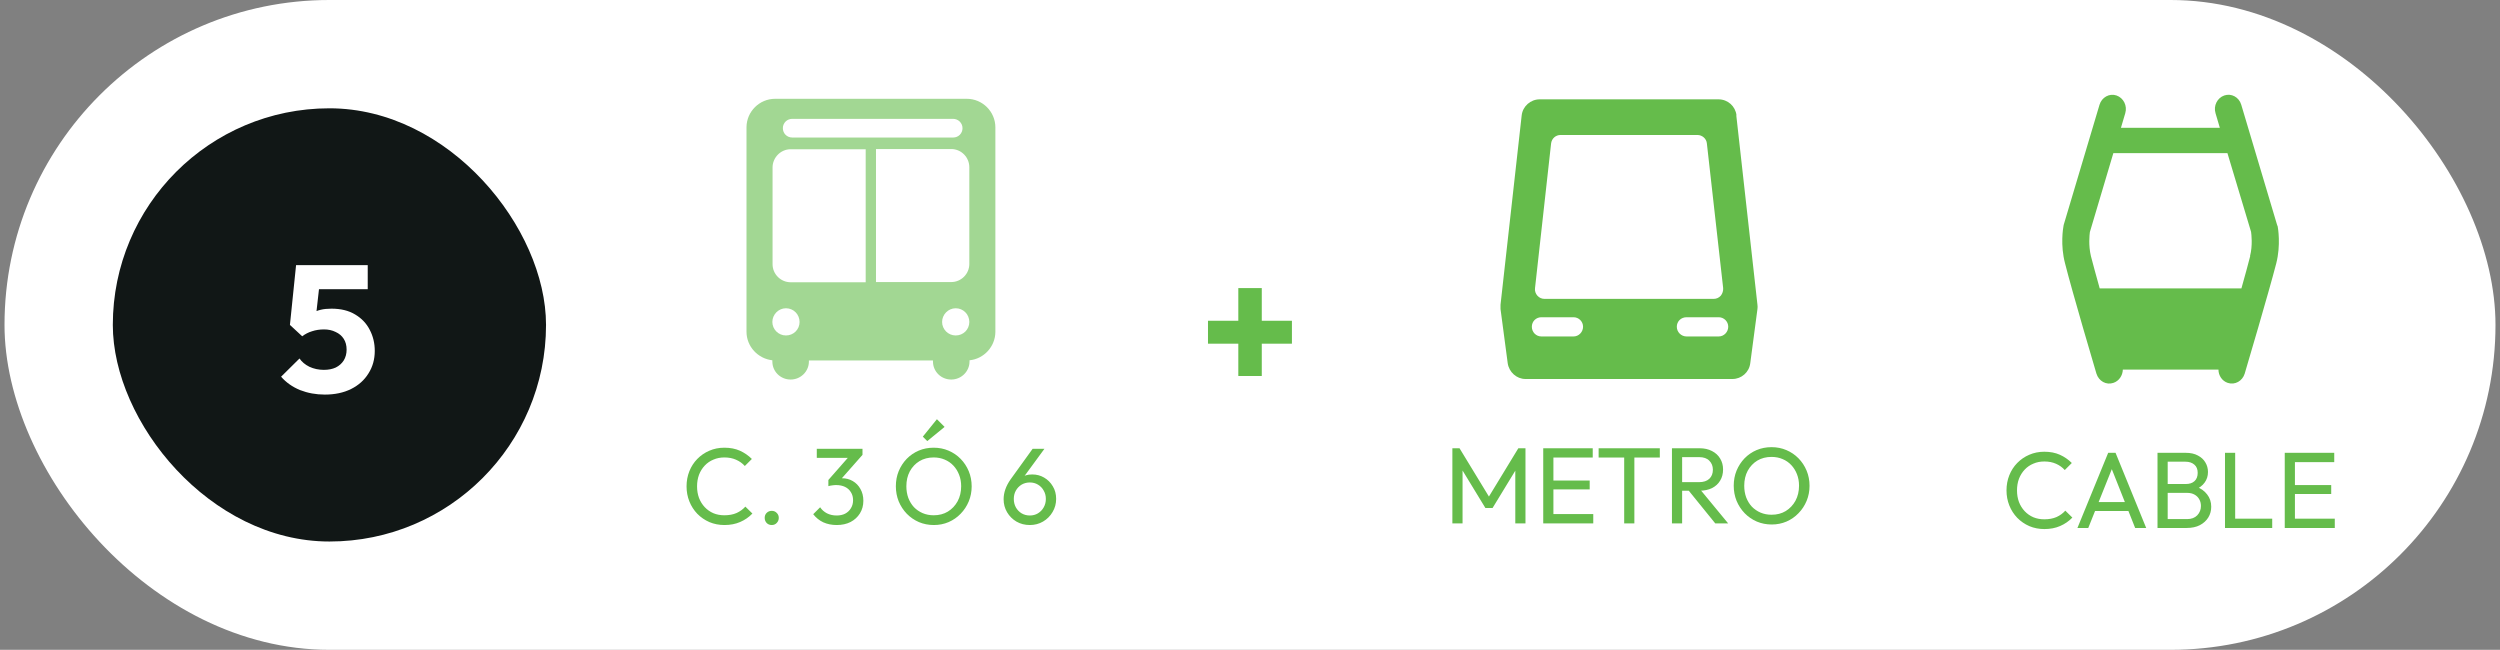 <svg width="277" height="72" viewBox="0 0 277 72" fill="none" xmlns="http://www.w3.org/2000/svg">
<rect x="0" y="0" width="277" height="72" fill="#808080" stroke="none"/>
<rect x="0.5" width="276" height="72" rx="36" fill="white"/>
<rect x="12.5" y="12" width="48" height="48" rx="24" fill="#111716"/>
<path d="M35.984 43.72C35.011 43.72 34.098 43.553 33.244 43.22C32.404 42.873 31.704 42.38 31.144 41.74L33.184 39.72C33.438 40.093 33.804 40.4 34.284 40.64C34.778 40.867 35.311 40.98 35.884 40.98C36.391 40.98 36.831 40.893 37.204 40.72C37.578 40.533 37.871 40.273 38.084 39.94C38.298 39.593 38.404 39.193 38.404 38.74C38.404 38.273 38.298 37.873 38.084 37.54C37.871 37.207 37.571 36.953 37.184 36.78C36.811 36.593 36.384 36.5 35.904 36.5C35.424 36.5 34.984 36.567 34.584 36.7C34.184 36.82 33.818 37.007 33.484 37.26L33.744 35.26C34.051 35.02 34.344 34.827 34.624 34.68C34.904 34.52 35.211 34.4 35.544 34.32C35.878 34.24 36.271 34.2 36.724 34.2C37.764 34.2 38.638 34.413 39.344 34.84C40.064 35.267 40.604 35.833 40.964 36.54C41.338 37.247 41.524 38.027 41.524 38.88C41.524 39.813 41.291 40.647 40.824 41.38C40.371 42.113 39.731 42.687 38.904 43.1C38.078 43.513 37.104 43.72 35.984 43.72ZM33.484 37.26L32.124 36L32.804 29.38H35.644L34.904 35.94L33.484 37.26ZM33.224 32.04L32.804 29.38H40.744V32.04H33.224Z" fill="white"/>
<path opacity="0.6" d="M107.057 10.947H85.879C84.134 10.947 82.712 12.377 82.712 14.115V36.751C82.712 38.401 83.983 39.743 85.577 39.919C85.577 39.963 85.577 40.007 85.577 40.051C85.577 41.173 86.482 42.053 87.602 42.053C88.723 42.053 89.627 41.151 89.627 40.051C89.627 40.007 89.627 39.985 89.627 39.941H103.373C103.373 39.941 103.373 40.007 103.373 40.051C103.373 41.173 104.277 42.053 105.398 42.053C106.518 42.053 107.423 41.151 107.423 40.051C107.423 40.007 107.423 39.963 107.423 39.919C109.017 39.765 110.288 38.401 110.288 36.751V14.115C110.288 12.377 108.866 10.947 107.121 10.947M87.818 13.169H105.613C106.173 13.169 106.647 13.631 106.647 14.203C106.647 14.775 106.195 15.237 105.613 15.237H87.775C87.193 15.237 86.741 14.775 86.741 14.203C86.741 13.631 87.193 13.169 87.775 13.169M87.085 37.169C86.245 37.169 85.577 36.487 85.577 35.673C85.577 34.859 86.245 34.155 87.085 34.155C87.926 34.155 88.593 34.837 88.593 35.673C88.593 36.509 87.926 37.169 87.085 37.169ZM95.918 31.274H87.602C86.504 31.274 85.599 30.372 85.599 29.272V18.559C85.599 17.459 86.504 16.535 87.602 16.535H95.918V31.274ZM105.893 37.169C105.053 37.169 104.385 36.487 104.385 35.673C104.385 34.859 105.053 34.155 105.893 34.155C106.733 34.155 107.401 34.837 107.401 35.673C107.401 36.509 106.733 37.169 105.893 37.169ZM107.401 29.25C107.401 30.35 106.496 31.252 105.398 31.252H97.06V16.513H105.398C106.496 16.513 107.401 17.415 107.401 18.537V29.25Z" fill="#65BC4B"/>
<path d="M80.27 58.173C79.67 58.173 79.114 58.065 78.602 57.849C78.09 57.625 77.642 57.317 77.258 56.925C76.882 56.533 76.59 56.077 76.382 55.557C76.174 55.037 76.07 54.481 76.07 53.889C76.07 53.289 76.174 52.729 76.382 52.209C76.59 51.689 76.882 51.237 77.258 50.853C77.642 50.461 78.086 50.157 78.59 49.941C79.102 49.717 79.658 49.605 80.258 49.605C80.914 49.605 81.49 49.717 81.986 49.941C82.482 50.165 82.922 50.469 83.306 50.853L82.526 51.633C82.262 51.337 81.938 51.105 81.554 50.937C81.178 50.769 80.746 50.685 80.258 50.685C79.818 50.685 79.414 50.765 79.046 50.925C78.678 51.077 78.358 51.297 78.086 51.585C77.814 51.873 77.602 52.213 77.45 52.605C77.306 52.997 77.234 53.425 77.234 53.889C77.234 54.353 77.306 54.781 77.45 55.173C77.602 55.565 77.814 55.905 78.086 56.193C78.358 56.481 78.678 56.705 79.046 56.865C79.414 57.017 79.818 57.093 80.258 57.093C80.778 57.093 81.23 57.009 81.614 56.841C81.998 56.665 82.322 56.429 82.586 56.133L83.366 56.901C82.982 57.301 82.53 57.613 82.01 57.837C81.498 58.061 80.918 58.173 80.27 58.173ZM85.508 58.173C85.284 58.173 85.096 58.097 84.944 57.945C84.8 57.785 84.728 57.597 84.728 57.381C84.728 57.157 84.8 56.973 84.944 56.829C85.096 56.677 85.284 56.601 85.508 56.601C85.732 56.601 85.916 56.677 86.06 56.829C86.212 56.973 86.288 57.157 86.288 57.381C86.288 57.597 86.212 57.785 86.06 57.945C85.916 58.097 85.732 58.173 85.508 58.173ZM92.708 58.173C92.164 58.173 91.668 58.073 91.22 57.873C90.78 57.665 90.408 57.365 90.104 56.973L90.872 56.205C91.056 56.485 91.308 56.709 91.628 56.877C91.948 57.037 92.304 57.117 92.696 57.117C93.064 57.117 93.38 57.049 93.644 56.913C93.916 56.769 94.128 56.569 94.28 56.313C94.44 56.057 94.52 55.761 94.52 55.425C94.52 55.081 94.44 54.785 94.28 54.537C94.128 54.281 93.912 54.085 93.632 53.949C93.352 53.813 93.02 53.745 92.636 53.745C92.492 53.745 92.348 53.757 92.204 53.781C92.06 53.797 91.92 53.825 91.784 53.865L92.264 53.217C92.416 53.145 92.58 53.089 92.756 53.049C92.932 53.009 93.108 52.989 93.284 52.989C93.732 52.989 94.132 53.093 94.484 53.301C94.844 53.509 95.128 53.801 95.336 54.177C95.552 54.553 95.66 54.989 95.66 55.485C95.66 56.013 95.532 56.481 95.276 56.889C95.028 57.289 94.684 57.605 94.244 57.837C93.804 58.061 93.292 58.173 92.708 58.173ZM91.784 53.865V53.181L94.22 50.409L95.564 50.397L93.056 53.241L91.784 53.865ZM90.5 50.733V49.725H95.564V50.397L94.58 50.733H90.5ZM103.473 58.173C102.881 58.173 102.329 58.065 101.817 57.849C101.305 57.625 100.857 57.317 100.473 56.925C100.089 56.525 99.789 56.065 99.573 55.545C99.365 55.025 99.261 54.469 99.261 53.877C99.261 53.277 99.365 52.721 99.573 52.209C99.789 51.689 100.085 51.233 100.461 50.841C100.845 50.449 101.289 50.145 101.793 49.929C102.305 49.713 102.857 49.605 103.449 49.605C104.041 49.605 104.589 49.713 105.093 49.929C105.605 50.145 106.053 50.449 106.437 50.841C106.821 51.233 107.121 51.689 107.337 52.209C107.553 52.729 107.661 53.289 107.661 53.889C107.661 54.481 107.553 55.037 107.337 55.557C107.121 56.077 106.821 56.533 106.437 56.925C106.061 57.317 105.617 57.625 105.105 57.849C104.601 58.065 104.057 58.173 103.473 58.173ZM103.449 57.093C104.049 57.093 104.573 56.957 105.021 56.685C105.477 56.405 105.837 56.025 106.101 55.545C106.365 55.057 106.497 54.501 106.497 53.877C106.497 53.413 106.421 52.989 106.269 52.605C106.117 52.213 105.905 51.873 105.633 51.585C105.361 51.297 105.041 51.077 104.673 50.925C104.305 50.765 103.897 50.685 103.449 50.685C102.857 50.685 102.333 50.821 101.877 51.093C101.429 51.365 101.073 51.741 100.809 52.221C100.553 52.701 100.425 53.253 100.425 53.877C100.425 54.341 100.497 54.773 100.641 55.173C100.793 55.565 101.001 55.905 101.265 56.193C101.537 56.473 101.857 56.693 102.225 56.853C102.601 57.013 103.009 57.093 103.449 57.093ZM102.741 48.873L102.249 48.381L103.809 46.449L104.661 47.301L102.741 48.873ZM114.105 58.173C113.553 58.173 113.057 58.045 112.617 57.789C112.185 57.533 111.841 57.189 111.585 56.757C111.329 56.325 111.201 55.845 111.201 55.317C111.201 54.581 111.457 53.849 111.969 53.121L114.417 49.725H115.725L113.217 53.145L112.809 53.361C112.905 53.193 113.021 53.053 113.157 52.941C113.293 52.821 113.461 52.729 113.661 52.665C113.861 52.601 114.097 52.569 114.369 52.569C114.857 52.569 115.297 52.685 115.689 52.917C116.089 53.149 116.409 53.469 116.649 53.877C116.897 54.277 117.021 54.745 117.021 55.281C117.021 55.809 116.889 56.293 116.625 56.733C116.369 57.173 116.017 57.525 115.569 57.789C115.129 58.045 114.641 58.173 114.105 58.173ZM114.105 57.117C114.441 57.117 114.741 57.037 115.005 56.877C115.277 56.709 115.489 56.489 115.641 56.217C115.801 55.937 115.881 55.625 115.881 55.281C115.881 54.937 115.801 54.629 115.641 54.357C115.489 54.077 115.277 53.857 115.005 53.697C114.741 53.537 114.441 53.457 114.105 53.457C113.769 53.457 113.465 53.537 113.193 53.697C112.929 53.857 112.717 54.077 112.557 54.357C112.405 54.629 112.329 54.937 112.329 55.281C112.329 55.625 112.405 55.937 112.557 56.217C112.717 56.497 112.929 56.717 113.193 56.877C113.465 57.037 113.769 57.117 114.105 57.117Z" fill="#65BC4B"/>
<path d="M133.845 38.08V35.54H143.145V38.08H133.845ZM137.205 31.92H139.805V41.66H137.205V31.92Z" fill="#65BC4B"/>
<path d="M192.403 12.777C192.286 11.772 191.442 11.007 190.41 11.007H170.596C169.588 11.007 168.72 11.772 168.603 12.777L166.258 33.762C166.258 33.93 166.258 34.073 166.258 34.241L167.055 40.247C167.196 41.228 168.04 41.993 169.025 41.993H191.958C192.943 41.993 193.81 41.252 193.928 40.247L194.725 34.241C194.748 34.073 194.748 33.93 194.725 33.762L192.38 12.777H192.403ZM170.08 31.92L171.862 15.888C171.932 15.338 172.378 14.955 172.917 14.955H188.065C188.605 14.955 189.074 15.361 189.121 15.888L190.926 31.92C190.95 32.207 190.856 32.518 190.668 32.757C190.457 32.996 190.176 33.116 189.871 33.116H171.135C170.83 33.116 170.549 32.996 170.338 32.757C170.15 32.542 170.033 32.231 170.08 31.92ZM174.348 37.28H170.783C170.197 37.28 169.728 36.801 169.728 36.203C169.728 35.605 170.197 35.15 170.783 35.15H174.348C174.934 35.15 175.403 35.629 175.403 36.203C175.403 36.777 174.934 37.28 174.348 37.28ZM190.434 37.28H186.869C186.283 37.28 185.791 36.801 185.791 36.203C185.791 35.605 186.26 35.15 186.869 35.15H190.434C191.02 35.15 191.489 35.629 191.489 36.203C191.489 36.777 191.02 37.28 190.434 37.28Z" fill="#65BC4B"/>
<path d="M160.923 57.993V49.666H161.715L165.243 55.462H164.703L168.231 49.666H169.023V57.993H167.895V51.645L168.159 51.718L165.375 56.289H164.583L161.799 51.718L162.051 51.645V57.993H160.923ZM170.99 57.993V49.666H172.118V57.993H170.99ZM171.758 57.993V56.962H176.534V57.993H171.758ZM171.758 54.225V53.242H176.138V54.225H171.758ZM171.758 50.697V49.666H176.474V50.697H171.758ZM179.96 57.993V49.906H181.088V57.993H179.96ZM177.128 50.697V49.666H183.908V50.697H177.128ZM186.008 54.37V53.422H188.264C188.752 53.422 189.128 53.297 189.392 53.05C189.656 52.801 189.788 52.465 189.788 52.041C189.788 51.642 189.656 51.309 189.392 51.045C189.136 50.782 188.764 50.65 188.276 50.65H186.008V49.666H188.312C188.84 49.666 189.3 49.77 189.692 49.977C190.084 50.178 190.384 50.453 190.592 50.806C190.808 51.157 190.916 51.562 190.916 52.017C190.916 52.489 190.808 52.901 190.592 53.254C190.384 53.605 190.084 53.882 189.692 54.081C189.3 54.273 188.84 54.37 188.312 54.37H186.008ZM185.252 57.993V49.666H186.38V57.993H185.252ZM190.052 57.993L187.028 54.261L188.096 53.889L191.48 57.993H190.052ZM196.309 58.114C195.717 58.114 195.165 58.005 194.653 57.789C194.141 57.566 193.693 57.258 193.309 56.865C192.925 56.465 192.625 56.005 192.409 55.486C192.201 54.965 192.097 54.41 192.097 53.818C192.097 53.218 192.201 52.661 192.409 52.15C192.625 51.63 192.921 51.173 193.297 50.782C193.681 50.389 194.125 50.086 194.629 49.87C195.141 49.654 195.693 49.545 196.285 49.545C196.877 49.545 197.425 49.654 197.929 49.87C198.441 50.086 198.889 50.389 199.273 50.782C199.657 51.173 199.957 51.63 200.173 52.15C200.389 52.669 200.497 53.23 200.497 53.83C200.497 54.422 200.389 54.977 200.173 55.498C199.957 56.017 199.657 56.474 199.273 56.865C198.897 57.258 198.453 57.566 197.941 57.789C197.437 58.005 196.893 58.114 196.309 58.114ZM196.285 57.033C196.885 57.033 197.409 56.898 197.857 56.626C198.313 56.346 198.673 55.965 198.937 55.486C199.201 54.998 199.333 54.441 199.333 53.818C199.333 53.353 199.257 52.929 199.105 52.545C198.953 52.154 198.741 51.813 198.469 51.526C198.197 51.237 197.877 51.017 197.509 50.865C197.141 50.706 196.733 50.626 196.285 50.626C195.693 50.626 195.169 50.761 194.713 51.033C194.265 51.306 193.909 51.681 193.645 52.161C193.389 52.642 193.261 53.194 193.261 53.818C193.261 54.282 193.333 54.714 193.477 55.114C193.629 55.505 193.837 55.846 194.101 56.133C194.373 56.413 194.693 56.633 195.061 56.794C195.437 56.953 195.845 57.033 196.285 57.033Z" fill="#65BC4B"/>
<path d="M252.345 25.056C252.345 25.056 252.326 24.933 252.287 24.872L248.329 11.6C248.08 10.761 247.239 10.31 246.455 10.576C245.671 10.843 245.231 11.723 245.48 12.543L245.958 14.161H235L235.479 12.543C235.727 11.723 235.287 10.843 234.503 10.576C233.719 10.31 232.878 10.781 232.629 11.6L228.671 24.872C228.671 24.872 228.633 24.995 228.633 25.056C228.594 25.261 228.269 27.145 228.805 29.173C229.57 32.224 232.17 41.031 232.285 41.4C232.553 42.239 233.375 42.69 234.159 42.424C234.79 42.219 235.192 41.604 235.211 40.949H245.805C245.805 41.604 246.206 42.219 246.837 42.424C247.622 42.69 248.463 42.219 248.712 41.4C248.826 41.031 251.427 32.224 252.211 29.173C252.727 27.145 252.402 25.261 252.364 25.056M249.323 28.374C249.113 29.214 248.75 30.524 248.348 31.958H232.648C232.247 30.504 231.883 29.214 231.673 28.374C231.386 27.186 231.52 25.998 231.558 25.712L234.159 16.966H246.799L249.419 25.691C249.457 25.978 249.61 27.186 249.304 28.374" fill="#65BC4B"/>
<path d="M226.52 58.62C225.92 58.62 225.364 58.512 224.852 58.296C224.34 58.072 223.892 57.764 223.508 57.372C223.132 56.98 222.84 56.524 222.632 56.004C222.424 55.484 222.32 54.928 222.32 54.336C222.32 53.736 222.424 53.176 222.632 52.656C222.84 52.136 223.132 51.684 223.508 51.3C223.892 50.908 224.336 50.604 224.84 50.388C225.352 50.164 225.908 50.052 226.508 50.052C227.164 50.052 227.74 50.164 228.236 50.388C228.732 50.612 229.172 50.916 229.556 51.3L228.776 52.08C228.512 51.784 228.188 51.552 227.804 51.384C227.428 51.216 226.996 51.132 226.508 51.132C226.068 51.132 225.664 51.212 225.296 51.372C224.928 51.524 224.608 51.744 224.336 52.032C224.064 52.32 223.852 52.66 223.7 53.052C223.556 53.444 223.484 53.872 223.484 54.336C223.484 54.8 223.556 55.228 223.7 55.62C223.852 56.012 224.064 56.352 224.336 56.64C224.608 56.928 224.928 57.152 225.296 57.312C225.664 57.464 226.068 57.54 226.508 57.54C227.028 57.54 227.48 57.456 227.864 57.288C228.248 57.112 228.572 56.876 228.836 56.58L229.616 57.348C229.232 57.748 228.78 58.06 228.26 58.284C227.748 58.508 227.168 58.62 226.52 58.62ZM230.179 58.5L233.587 50.172H234.403L237.799 58.5H236.575L233.779 51.456H234.199L231.379 58.5H230.179ZM231.799 56.616V55.632H236.179V56.616H231.799ZM239.808 58.5V57.516H242.328C242.808 57.516 243.184 57.376 243.456 57.096C243.728 56.808 243.864 56.464 243.864 56.064C243.864 55.792 243.804 55.548 243.684 55.332C243.564 55.108 243.388 54.932 243.156 54.804C242.932 54.676 242.668 54.612 242.364 54.612H239.808V53.628H242.196C242.596 53.628 242.912 53.524 243.144 53.316C243.384 53.1 243.504 52.792 243.504 52.392C243.504 51.992 243.38 51.688 243.132 51.48C242.884 51.264 242.556 51.156 242.148 51.156H239.808V50.172H242.172C242.716 50.172 243.168 50.272 243.528 50.472C243.896 50.664 244.172 50.92 244.356 51.24C244.548 51.56 244.644 51.912 244.644 52.296C244.644 52.744 244.52 53.136 244.272 53.472C244.032 53.808 243.676 54.072 243.204 54.264L243.3 53.904C243.836 54.096 244.252 54.388 244.548 54.78C244.852 55.164 245.004 55.62 245.004 56.148C245.004 56.588 244.896 56.984 244.68 57.336C244.464 57.688 244.152 57.972 243.744 58.188C243.344 58.396 242.852 58.5 242.268 58.5H239.808ZM239.052 58.5V50.172H240.18V58.5H239.052ZM246.529 58.5V50.172H247.657V58.5H246.529ZM247.297 58.5V57.468H251.761V58.5H247.297ZM253.15 58.5V50.172H254.278V58.5H253.15ZM253.918 58.5V57.468H258.694V58.5H253.918ZM253.918 54.732V53.748H258.298V54.732H253.918ZM253.918 51.204V50.172H258.634V51.204H253.918Z" fill="#65BC4B"/>
</svg>
